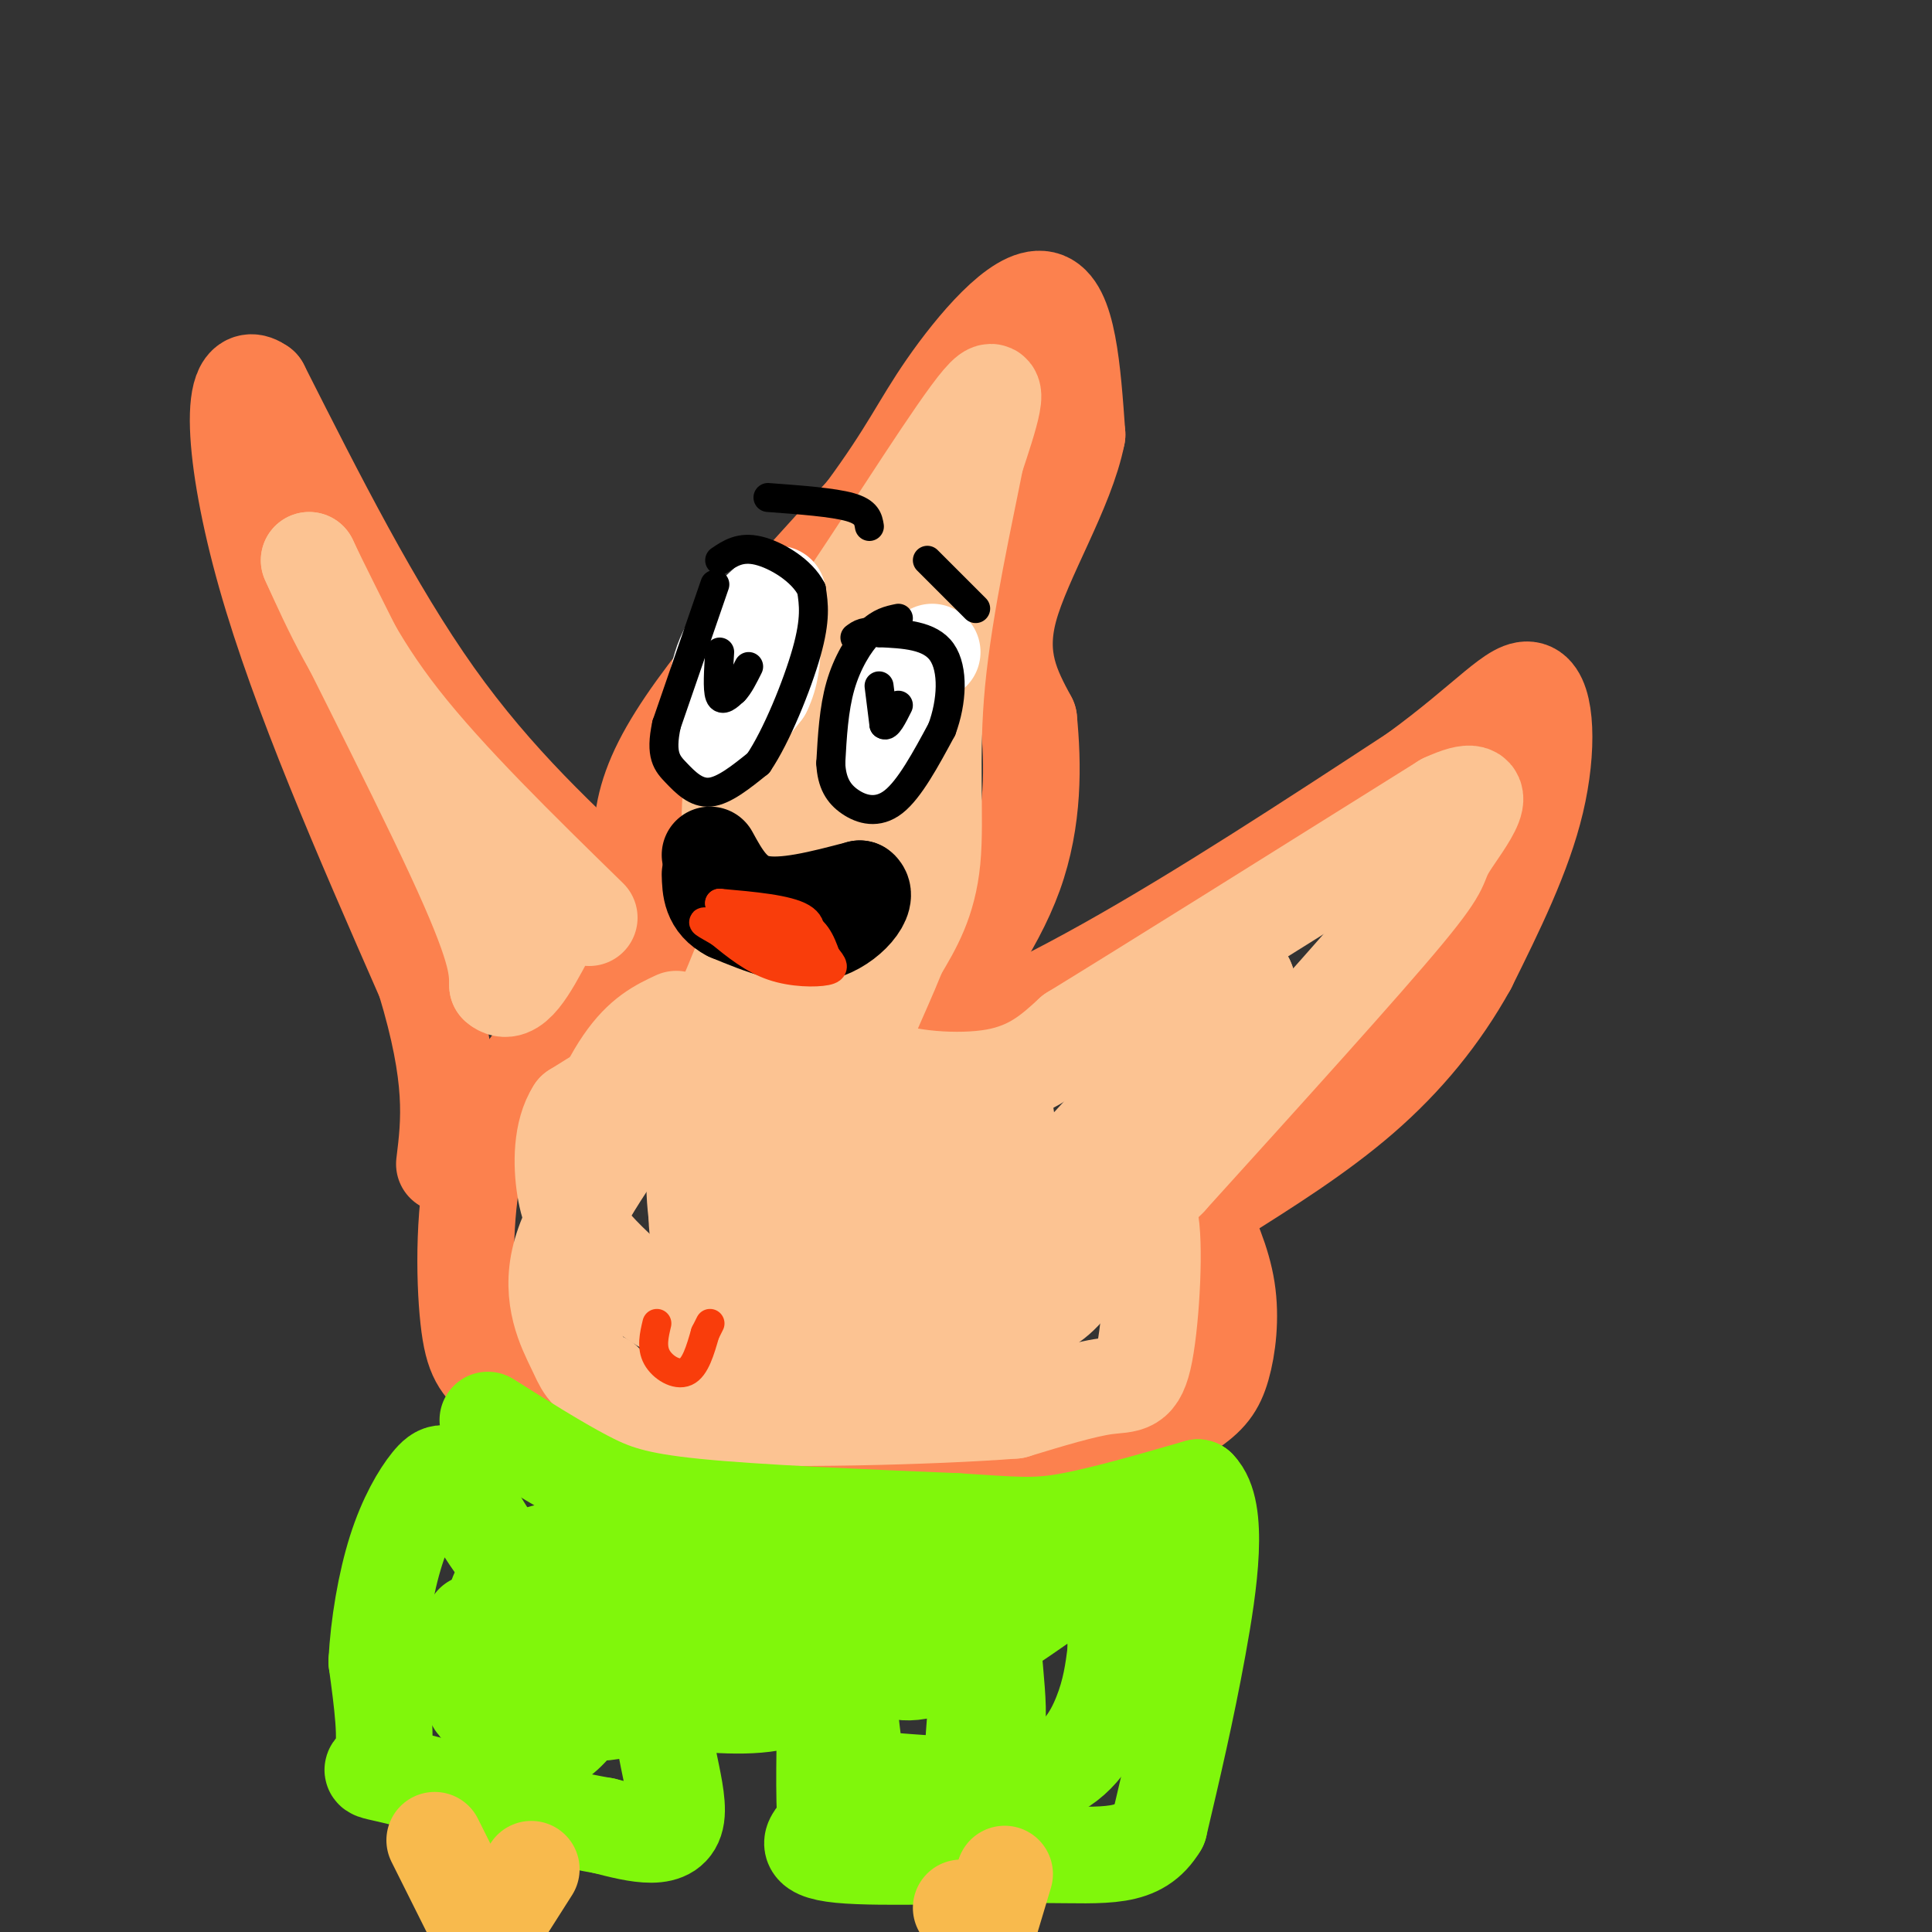 <svg viewBox='0 0 400 400' version='1.1' xmlns='http://www.w3.org/2000/svg' xmlns:xlink='http://www.w3.org/1999/xlink'><rect x="0" y="0" width="400" height="400" fill="#333333" stroke="none"/><g fill='none' stroke='rgb(252,129,78)' stroke-width='20' stroke-linecap='round' stroke-linejoin='round'><path d='M137,189c-3.500,-8.583 -7.000,-17.167 0,-31c7.000,-13.833 24.500,-32.917 42,-52'/><path d='M179,106c9.238,-12.524 11.333,-17.833 17,-26c5.667,-8.167 14.905,-19.190 20,-18c5.095,1.190 6.048,14.595 7,28'/><path d='M223,90c-2.200,11.333 -11.200,25.667 -14,36c-2.800,10.333 0.600,16.667 4,23'/><path d='M213,149c0.889,9.178 1.111,20.622 -3,32c-4.111,11.378 -12.556,22.689 -21,34'/><path d='M189,215c2.778,3.733 20.222,-3.933 40,-15c19.778,-11.067 41.889,-25.533 64,-40'/><path d='M293,160c15.107,-11.000 20.875,-18.500 24,-17c3.125,1.500 3.607,12.000 1,23c-2.607,11.000 -8.304,22.500 -14,34'/><path d='M304,200c-5.733,10.356 -13.067,19.244 -22,27c-8.933,7.756 -19.467,14.378 -30,21'/><path d='M137,196c-7.833,5.500 -15.667,11.000 -22,18c-6.333,7.000 -11.167,15.500 -16,24'/><path d='M99,238c-3.119,11.036 -2.917,26.625 -2,35c0.917,8.375 2.548,9.536 6,13c3.452,3.464 8.726,9.232 14,15'/><path d='M117,301c5.167,4.000 11.083,6.500 17,9'/><path d='M130,187c-13.667,-12.583 -27.333,-25.167 -40,-43c-12.667,-17.833 -24.333,-40.917 -36,-64'/><path d='M54,80c-6.844,-5.022 -5.956,14.422 1,39c6.956,24.578 19.978,54.289 33,84'/><path d='M88,203c6.167,20.333 5.083,29.167 4,38'/><path d='M248,250c2.548,5.583 5.095,11.167 6,17c0.905,5.833 0.167,11.917 -1,16c-1.167,4.083 -2.762,6.167 -7,9c-4.238,2.833 -11.119,6.417 -18,10'/><path d='M228,302c-5.733,2.844 -11.067,4.956 -26,6c-14.933,1.044 -39.467,1.022 -64,1'/></g>
<g fill='none' stroke='rgb(252,195,146)' stroke-width='20' stroke-linecap='round' stroke-linejoin='round'><path d='M152,185c-1.000,-10.833 -2.000,-21.667 2,-32c4.000,-10.333 13.000,-20.167 22,-30'/><path d='M176,123c9.467,-14.089 22.133,-34.311 27,-40c4.867,-5.689 1.933,3.156 -1,12'/><path d='M202,95c-1.988,10.286 -6.458,30.000 -8,46c-1.542,16.000 -0.155,28.286 -1,37c-0.845,8.714 -3.923,13.857 -7,19'/><path d='M186,197c-2.231,5.565 -4.309,9.976 -6,14c-1.691,4.024 -2.994,7.660 2,10c4.994,2.340 16.284,3.383 24,2c7.716,-1.383 11.858,-5.191 16,-9'/><path d='M222,214c15.500,-9.500 46.250,-28.750 77,-48'/><path d='M299,166c12.095,-5.571 3.833,4.500 1,9c-2.833,4.500 -0.238,3.429 -9,14c-8.762,10.571 -28.881,32.786 -49,55'/><path d='M242,244c-8.493,8.719 -5.225,3.018 -4,8c1.225,4.982 0.407,20.649 -1,28c-1.407,7.351 -3.402,6.386 -8,7c-4.598,0.614 -11.799,2.807 -19,5'/><path d='M210,292c-16.778,1.311 -49.222,2.089 -66,1c-16.778,-1.089 -17.889,-4.044 -19,-7'/><path d='M125,286c-3.905,-1.905 -4.167,-3.167 -6,-7c-1.833,-3.833 -5.238,-10.238 -3,-19c2.238,-8.762 10.119,-19.881 18,-31'/><path d='M134,229c4.844,-6.644 7.956,-7.756 11,-12c3.044,-4.244 6.022,-11.622 9,-19'/><path d='M122,190c-14.667,-14.333 -29.333,-28.667 -39,-41c-9.667,-12.333 -14.333,-22.667 -19,-33'/><path d='M64,116c3.311,7.222 21.089,41.778 30,61c8.911,19.222 8.956,23.111 9,27'/><path d='M103,204c3.167,2.833 6.583,-3.583 10,-10'/><path d='M140,211c-3.553,1.659 -7.107,3.317 -11,9c-3.893,5.683 -8.126,15.389 -3,16c5.126,0.611 19.611,-7.874 27,-16c7.389,-8.126 7.683,-15.893 8,-22c0.317,-6.107 0.659,-10.553 1,-15'/><path d='M162,183c-0.007,-9.343 -0.524,-25.201 1,-34c1.524,-8.799 5.088,-10.540 7,-13c1.912,-2.460 2.172,-5.639 4,0c1.828,5.639 5.223,20.095 3,32c-2.223,11.905 -10.064,21.259 -12,21c-1.936,-0.259 2.032,-10.129 6,-20'/><path d='M171,169c2.006,-10.973 4.022,-28.405 3,-20c-1.022,8.405 -5.083,42.648 -11,61c-5.917,18.352 -13.691,20.815 -17,26c-3.309,5.185 -2.155,13.093 -1,21'/><path d='M145,257c1.651,4.661 6.277,5.813 13,6c6.723,0.187 15.543,-0.589 21,-4c5.457,-3.411 7.551,-9.455 9,-14c1.449,-4.545 2.253,-7.591 0,-11c-2.253,-3.409 -7.563,-7.182 -15,-10c-7.437,-2.818 -17.002,-4.682 -24,-5c-6.998,-0.318 -11.428,0.909 -16,3c-4.572,2.091 -9.286,5.045 -14,8'/><path d='M119,230c-2.797,4.315 -2.789,11.101 -2,16c0.789,4.899 2.358,7.911 6,12c3.642,4.089 9.357,9.254 14,12c4.643,2.746 8.212,3.073 15,4c6.788,0.927 16.793,2.454 26,0c9.207,-2.454 17.614,-8.889 22,-12c4.386,-3.111 4.750,-2.897 6,-9c1.250,-6.103 3.387,-18.522 2,-23c-1.387,-4.478 -6.296,-1.013 -12,2c-5.704,3.013 -12.201,5.575 -17,11c-4.799,5.425 -7.899,13.712 -11,22'/><path d='M168,265c-1.805,4.683 -0.816,5.391 4,7c4.816,1.609 13.459,4.119 21,1c7.541,-3.119 13.980,-11.867 18,-19c4.020,-7.133 5.621,-12.651 3,-10c-2.621,2.651 -9.463,13.472 -4,9c5.463,-4.472 23.232,-24.236 41,-44'/><path d='M251,209c6.626,-3.274 2.690,10.541 -1,19c-3.690,8.459 -7.134,11.562 -12,15c-4.866,3.438 -11.154,7.212 -17,10c-5.846,2.788 -11.248,4.590 -20,1c-8.752,-3.590 -20.852,-12.570 -30,-16c-9.148,-3.430 -15.344,-1.309 -19,0c-3.656,1.309 -4.774,1.804 -6,5c-1.226,3.196 -2.561,9.091 -1,14c1.561,4.909 6.017,8.831 10,11c3.983,2.169 7.491,2.584 11,3'/><path d='M166,271c10.529,1.565 31.352,3.977 43,2c11.648,-1.977 14.122,-8.344 21,-23c6.878,-14.656 18.159,-37.600 23,-47c4.841,-9.400 3.240,-5.257 3,-3c-0.240,2.257 0.880,2.629 2,3'/><path d='M258,203c0.650,1.425 1.276,3.488 0,6c-1.276,2.512 -4.455,5.472 -10,13c-5.545,7.528 -13.455,19.625 -30,24c-16.545,4.375 -41.723,1.028 -53,0c-11.277,-1.028 -8.651,0.262 -9,3c-0.349,2.738 -3.671,6.925 -4,11c-0.329,4.075 2.336,8.037 5,12'/><path d='M157,272c2.644,3.733 6.756,7.067 11,8c4.244,0.933 8.622,-0.533 13,-2'/></g>
<g fill='none' stroke='rgb(128,247,11)' stroke-width='20' stroke-linecap='round' stroke-linejoin='round'><path d='M101,294c7.089,4.467 14.178,8.933 20,12c5.822,3.067 10.378,4.733 23,6c12.622,1.267 33.311,2.133 54,3'/><path d='M198,315c12.311,0.778 16.089,1.222 23,0c6.911,-1.222 16.956,-4.111 27,-7'/><path d='M248,308c4.556,4.600 2.444,19.600 0,33c-2.444,13.400 -5.222,25.200 -8,37'/><path d='M240,378c-4.202,7.012 -10.708,6.042 -24,6c-13.292,-0.042 -33.369,0.845 -42,0c-8.631,-0.845 -5.815,-3.423 -3,-6'/><path d='M171,378c-0.500,-5.667 -0.250,-16.833 0,-28'/><path d='M176,341c-3.833,4.583 -7.667,9.167 -14,11c-6.333,1.833 -15.167,0.917 -24,0'/><path d='M138,352c-2.622,5.244 2.822,18.356 2,24c-0.822,5.644 -7.911,3.822 -15,2'/><path d='M125,378c-11.595,-1.952 -33.083,-7.833 -42,-10c-8.917,-2.167 -5.262,-0.619 -4,-4c1.262,-3.381 0.131,-11.690 -1,-20'/><path d='M78,344c0.389,-7.503 1.861,-16.262 4,-23c2.139,-6.738 4.944,-11.456 7,-14c2.056,-2.544 3.361,-2.916 6,1c2.639,3.916 6.611,12.119 11,16c4.389,3.881 9.194,3.441 14,3'/><path d='M120,327c8.233,0.560 21.815,0.459 29,0c7.185,-0.459 7.973,-1.278 0,-3c-7.973,-1.722 -24.707,-4.349 -34,-3c-9.293,1.349 -11.147,6.675 -13,12'/><path d='M102,333c-2.854,4.328 -3.488,9.148 -1,13c2.488,3.852 8.098,6.737 15,8c6.902,1.263 15.098,0.906 18,-4c2.902,-4.906 0.512,-14.359 2,-18c1.488,-3.641 6.854,-1.469 12,1c5.146,2.469 10.073,5.234 15,8'/><path d='M163,341c3.599,2.059 5.098,3.207 9,1c3.902,-2.207 10.208,-7.769 16,-11c5.792,-3.231 11.071,-4.131 14,-1c2.929,3.131 3.507,10.293 4,16c0.493,5.707 0.902,9.960 0,14c-0.902,4.040 -3.115,7.869 -4,7c-0.885,-0.869 -0.443,-6.434 0,-12'/><path d='M202,355c-0.833,-4.998 -2.914,-11.494 -4,-15c-1.086,-3.506 -1.177,-4.021 -14,-7c-12.823,-2.979 -38.378,-8.423 -52,-9c-13.622,-0.577 -15.311,3.711 -17,8'/><path d='M115,332c-3.576,4.307 -4.016,11.074 -4,18c0.016,6.926 0.489,14.011 6,9c5.511,-5.011 16.061,-22.118 22,-29c5.939,-6.882 7.268,-3.538 12,0c4.732,3.538 12.866,7.269 21,11'/><path d='M172,341c4.099,6.349 3.847,16.721 5,22c1.153,5.279 3.711,5.467 11,6c7.289,0.533 19.309,1.413 27,-1c7.691,-2.413 11.055,-8.118 13,-13c1.945,-4.882 2.473,-8.941 3,-13'/><path d='M231,342c0.158,-4.233 -0.947,-8.317 0,-13c0.947,-4.683 3.944,-9.967 -4,-5c-7.944,4.967 -26.831,20.183 -37,22c-10.169,1.817 -11.620,-9.767 -17,-16c-5.380,-6.233 -14.690,-7.117 -24,-8'/><path d='M149,322c-9.333,-1.142 -20.667,0.003 -26,1c-5.333,0.997 -4.667,1.845 -6,4c-1.333,2.155 -4.667,5.616 -5,10c-0.333,4.384 2.333,9.692 5,15'/><path d='M98,336c-0.833,6.333 -1.667,12.667 0,16c1.667,3.333 5.833,3.667 10,4'/></g>
<g fill='none' stroke='rgb(248,186,77)' stroke-width='20' stroke-linecap='round' stroke-linejoin='round'><path d='M90,381c0.000,0.000 10.000,20.000 10,20'/><path d='M103,398c0.000,0.000 7.000,-11.000 7,-11'/><path d='M199,395c0.000,0.000 3.000,5.000 3,5'/><path d='M205,398c0.000,0.000 3.000,-10.000 3,-10'/></g>
<g fill='none' stroke='rgb(255,255,255)' stroke-width='20' stroke-linecap='round' stroke-linejoin='round'><path d='M161,123c-4.411,3.917 -8.821,7.833 -11,13c-2.179,5.167 -2.125,11.583 -2,15c0.125,3.417 0.321,3.833 2,2c1.679,-1.833 4.839,-5.917 8,-10'/><path d='M158,143c1.667,-3.333 1.833,-6.667 2,-10'/><path d='M193,135c-3.111,2.000 -6.222,4.000 -8,8c-1.778,4.000 -2.222,10.000 -2,12c0.222,2.000 1.111,0.000 2,-2'/><path d='M185,153c1.000,-2.333 2.500,-7.167 4,-12'/></g>
<g fill='none' stroke='rgb(0,0,0)' stroke-width='20' stroke-linecap='round' stroke-linejoin='round'><path d='M147,177c2.417,4.417 4.833,8.833 10,10c5.167,1.167 13.083,-0.917 21,-3'/><path d='M178,184c2.333,1.711 -2.333,7.489 -8,9c-5.667,1.511 -12.333,-1.244 -19,-4'/><path d='M151,189c-3.833,-2.000 -3.917,-5.000 -4,-8'/></g>
<g fill='none' stroke='rgb(0,0,0)' stroke-width='6' stroke-linecap='round' stroke-linejoin='round'><path d='M149,135c-0.250,3.833 -0.500,7.667 0,9c0.500,1.333 1.750,0.167 3,-1'/><path d='M152,143c1.000,-1.000 2.000,-3.000 3,-5'/><path d='M182,142c0.000,0.000 1.000,8.000 1,8'/><path d='M183,150c0.667,0.667 1.833,-1.667 3,-4'/><path d='M148,121c0.000,0.000 -10.000,29.000 -10,29'/><path d='M138,150c-1.393,6.440 0.125,8.042 2,10c1.875,1.958 4.107,4.274 7,4c2.893,-0.274 6.446,-3.137 10,-6'/><path d='M157,158c3.733,-5.467 8.067,-16.133 10,-23c1.933,-6.867 1.467,-9.933 1,-13'/><path d='M168,122c-1.933,-3.889 -7.267,-7.111 -11,-8c-3.733,-0.889 -5.867,0.556 -8,2'/><path d='M186,128c-1.911,0.400 -3.822,0.800 -6,3c-2.178,2.200 -4.622,6.200 -6,11c-1.378,4.800 -1.689,10.400 -2,16'/><path d='M172,158c0.179,4.107 1.625,6.375 4,8c2.375,1.625 5.679,2.607 9,0c3.321,-2.607 6.661,-8.804 10,-15'/><path d='M195,151c2.133,-5.711 2.467,-12.489 0,-16c-2.467,-3.511 -7.733,-3.756 -13,-4'/><path d='M182,131c-3.000,-0.500 -4.000,0.250 -5,1'/><path d='M192,116c0.000,0.000 10.000,10.000 10,10'/><path d='M180,109c-0.250,-1.500 -0.500,-3.000 -4,-4c-3.500,-1.000 -10.250,-1.500 -17,-2'/></g>
<g fill='none' stroke='rgb(249,61,11)' stroke-width='6' stroke-linecap='round' stroke-linejoin='round'><path d='M148,192c6.583,-1.000 13.167,-2.000 17,-1c3.833,1.000 4.917,4.000 6,7'/><path d='M171,198c1.452,1.738 2.083,2.583 0,3c-2.083,0.417 -6.881,0.405 -11,-1c-4.119,-1.405 -7.560,-4.202 -11,-7'/><path d='M149,193c-2.911,-1.711 -4.689,-2.489 -2,-2c2.689,0.489 9.844,2.244 17,4'/><path d='M164,195c3.844,-0.356 4.956,-3.244 2,-5c-2.956,-1.756 -9.978,-2.378 -17,-3'/><path d='M149,187c-0.667,0.000 6.167,1.500 13,3'/><path d='M162,190c2.667,1.833 2.833,4.917 3,8'/><path d='M136,274c-0.578,2.444 -1.156,4.889 0,7c1.156,2.111 4.044,3.889 6,3c1.956,-0.889 2.978,-4.444 4,-8'/><path d='M146,276c0.833,-1.667 0.917,-1.833 1,-2'/></g>
</svg>